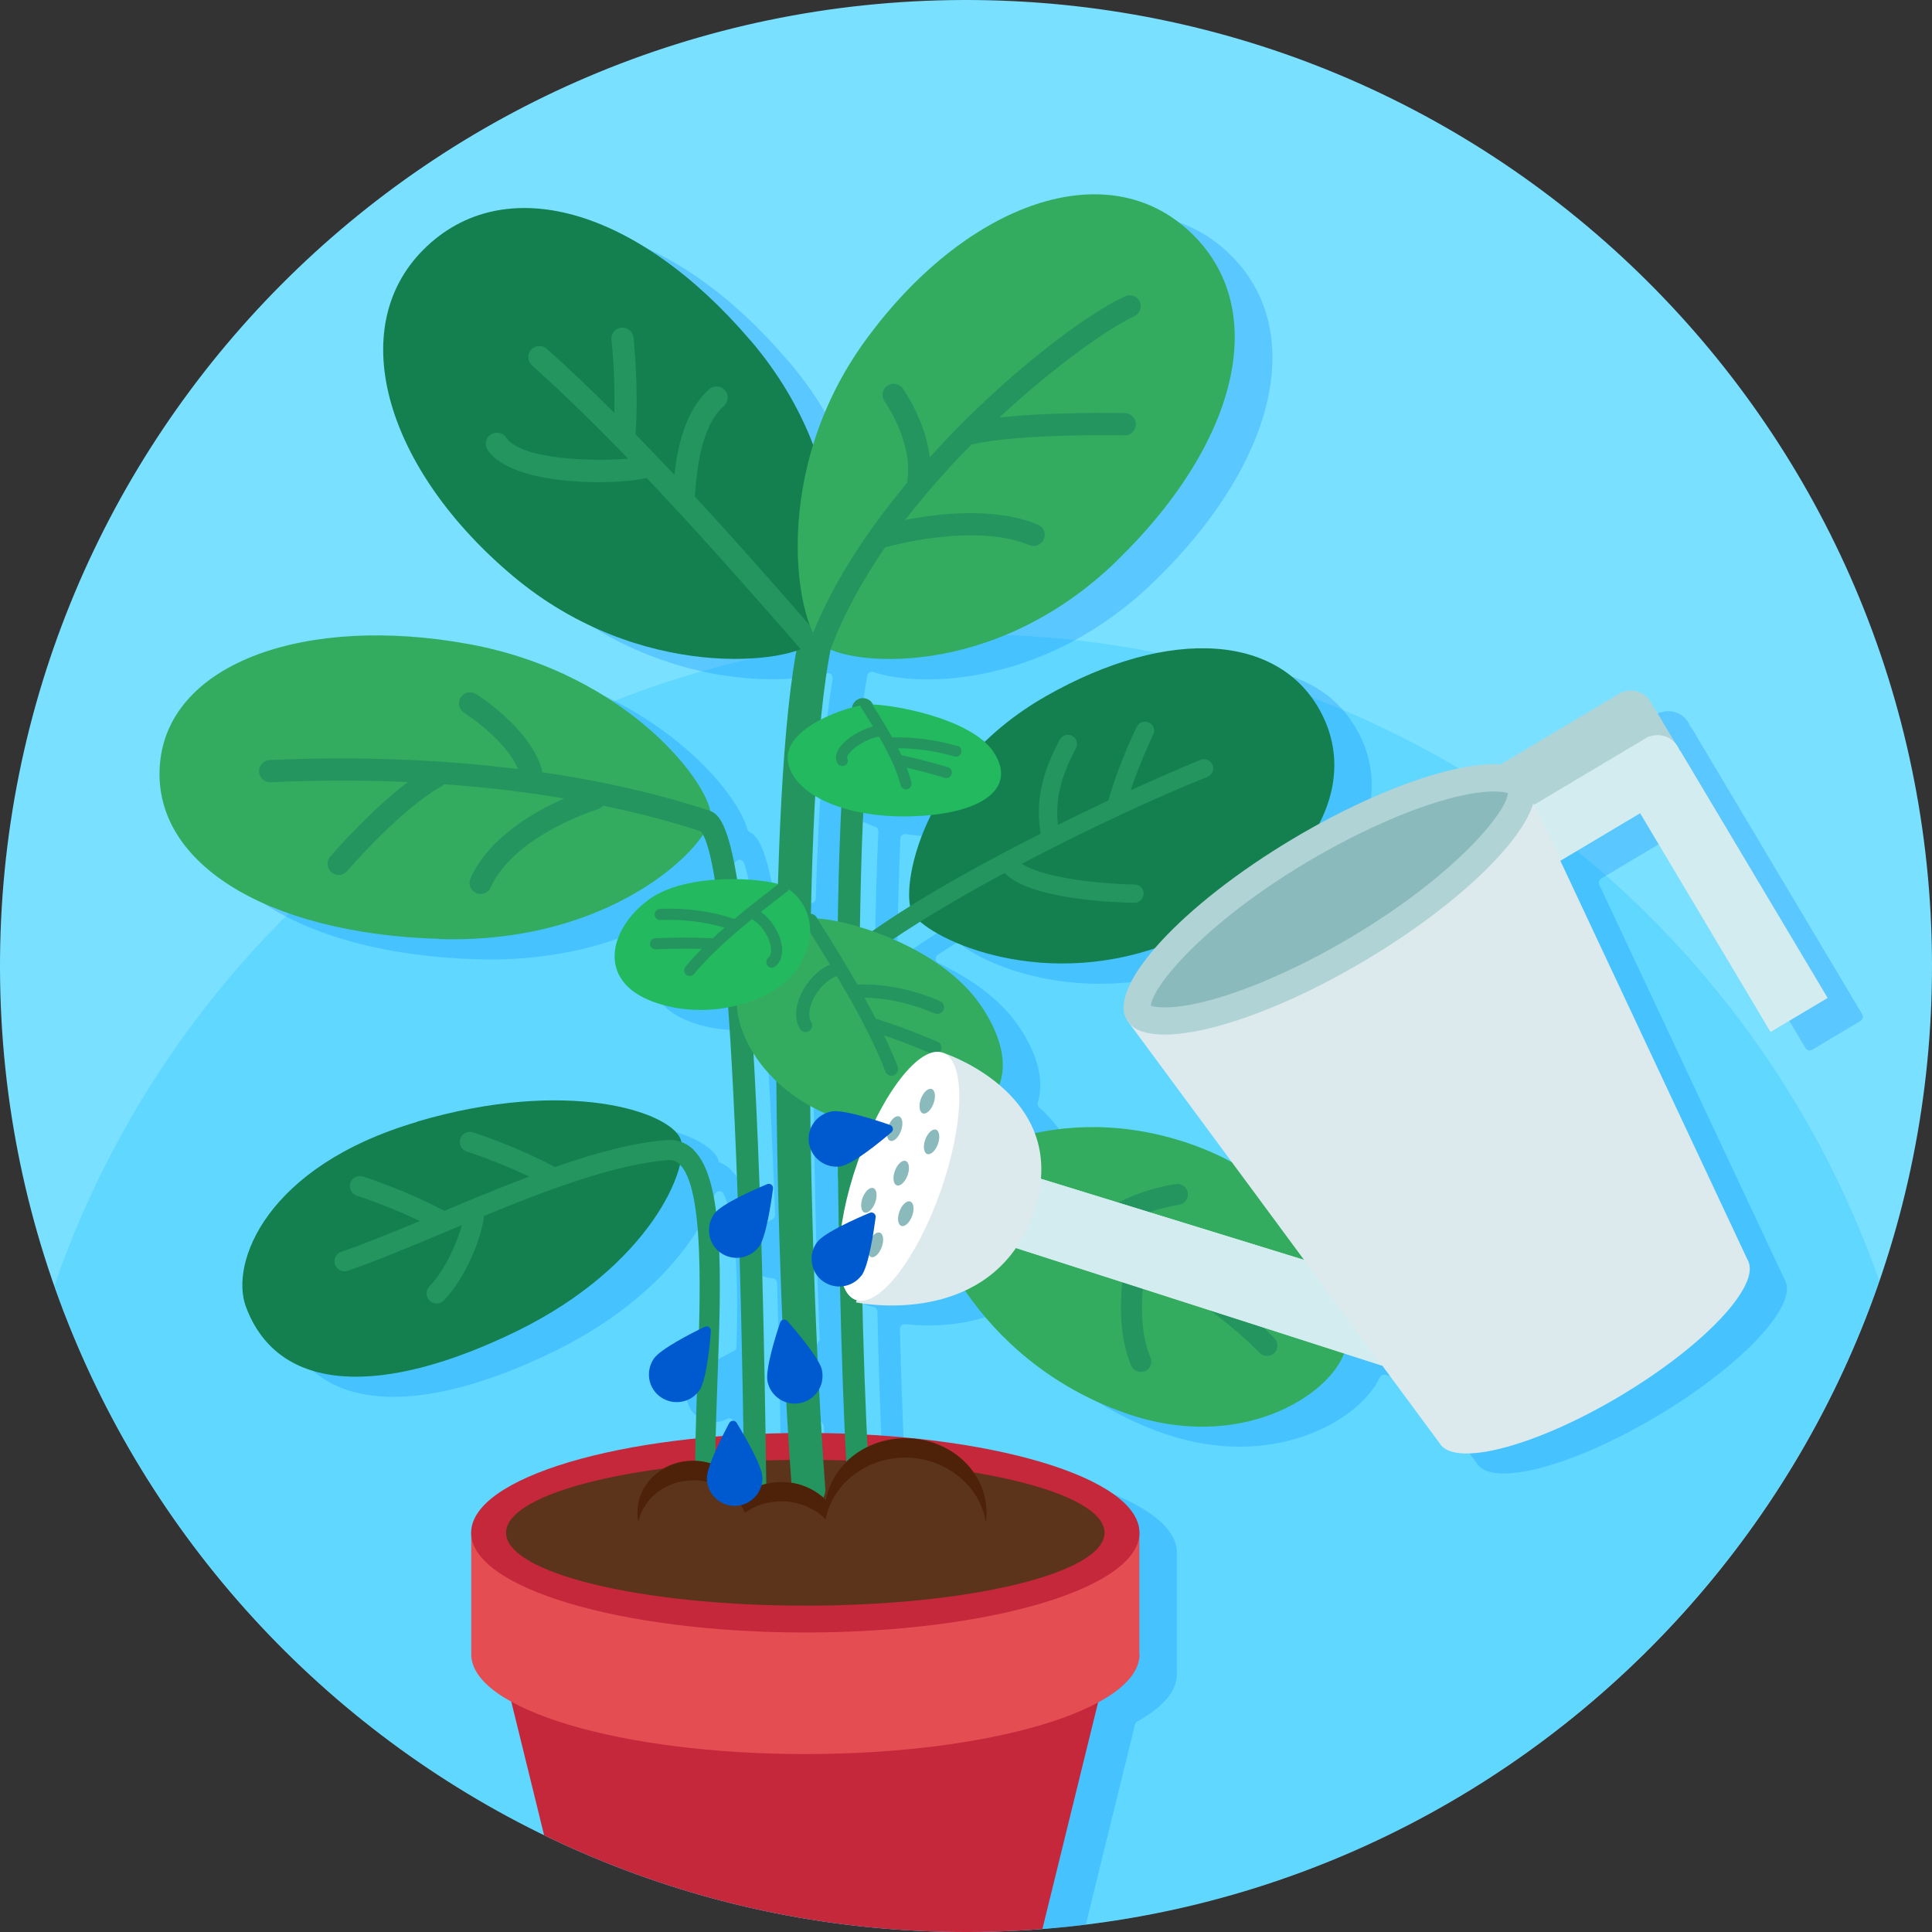 <?xml version="1.0" encoding="UTF-8"?><svg id="Layer_2" xmlns="http://www.w3.org/2000/svg" xmlns:xlink="http://www.w3.org/1999/xlink" viewBox="0 0 202.94 202.94"><rect x="0" y="0" width="202.94" height="202.94" fill="#333333" stroke="none"/><defs><style>.cls-1{fill:none;}.cls-2{clip-path:url(#clippath);}.cls-3{fill:#005acf;}.cls-4{fill:#fff;}.cls-5{fill:#8bbabc;}.cls-6{fill:#b0d3d6;}.cls-7{fill:#c5273b;}.cls-8{fill:#ddeaed;}.cls-9{fill:#d3ecef;}.cls-10{fill:#e44d52;}.cls-11{fill:#23b95f;}.cls-12{fill:#14804f;}.cls-13{fill:#33ac60;}.cls-14{fill:#5b341b;}.cls-15{fill:#4d2208;}.cls-16{fill:#7ae0ff;}.cls-17{fill:#24955f;}.cls-18{fill:#0c8fff;}.cls-18,.cls-19{isolation:isolate;opacity:.29;}.cls-19{fill:#1cc1ff;}</style><clipPath id="clippath"><path class="cls-1" d="M101.75,202.94c56.04-.15,101.34-45.71,101.19-101.75C202.78,45.15,157.23-.15,101.19,0,45.15,.15-.15,45.71,0,101.75c.15,56.04,45.71,101.34,101.75,101.19Z"/></clipPath></defs><g id="Layer_1-2"><g><path class="cls-16" d="M101.75,202.94c56.04-.15,101.34-45.71,101.19-101.75C202.78,45.15,157.23-.15,101.19,0,45.15,.15-.15,45.71,0,101.75c.15,56.04,45.71,101.34,101.75,101.19Z"/><path class="cls-19" d="M101.37,66.62c-44.37,.12-81.97,28.71-95.65,68.42,13.9,39.63,51.67,68.01,96.02,67.89,44.35-.12,81.97-28.71,95.65-68.42-13.9-39.63-51.67-68.01-96.02-67.89h0Z"/><g class="cls-2"><path class="cls-18" d="M177.54,89.77l9.58,16.08h0l2.53,4.24c.14,.24,.45,.32,.7,.18l5.08-3.03c.24-.14,.32-.45,.18-.7l-15.21-25.52h0l-.25-.42h0s-2.53-4.26-2.53-4.26l-.05,.03c-.44-1.28-1.83-1.97-3.11-1.54-.01,0-.02,0-.04,.01l-.03-.04-12.71,7.58c-.08,.05-.18,.07-.27,.07-3.93-.19-10.48,1.83-17.61,5.55-.42,.22-.87-.21-.69-.65,1.31-3.25,1.36-6.64-.15-9.85-4.18-8.86-16.17-9.65-29.23-2.19h.01c-2.36,1.35-4.36,2.87-6.05,4.46-.19,.18-.46,.18-.66,.02-3-2.39-8.71-3.5-11.16-3.65-.15,0-.26-.1-.35-.21-.14-.19-.34-.34-.59-.41-.62-.19-1.27,.16-1.45,.78-.01,.05-.03,.11-.04,.16-.75,.2-1.6,.5-2.45,.88-.35,.16-.75-.13-.71-.52,.24-2.22,.51-4.19,.82-5.85,.06-.3,.36-.48,.65-.38,4.86,1.65,18.11,1.57,29.56-9.58,13.1-12.75,16.2-27.02,7.26-34.87-8.94-7.85-23.45-2.29-33.65,11.68-2.36,3.22-4.01,6.54-5.13,9.76-.15,.43-.76,.45-.94,.03-1.36-3.2-3.32-6.5-6.07-9.72h-.01c-11.87-13.91-25.9-17.94-34.33-9.54-8.41,8.4-3.82,23.24,9.45,34.35,10.81,9.05,23.37,9.46,28.96,8.02,.36-.09,.68,.21,.62,.57-.93,5.52-1.5,13.68-1.78,23.08,0,.32-.3,.55-.61,.48-.8-.16-1.96-.3-3.28-.35-.24,0-.45-.19-.49-.43-.89-5.18-1.81-6.29-2.55-6.66-.13-.07-.22-.18-.26-.32-1.08-4-9.71-14.45-25.34-17.3-17.01-3.1-31.34,1.91-32.4,12.39-1.06,10.48,11.02,18.02,29.28,18.58h.01c14.62,.47,23.95-6.09,27.24-10.26,.25-.32,.74-.23,.87,.15,.24,.71,.51,1.77,.78,3.34,.05,.29-.16,.56-.46,.59-2.34,.22-4.73,.82-6.43,2.07-4.08,3-5.53,8.47,.48,10.69,2.4,.89,4.98,1.04,7.36,.69,.29-.04,.56,.16,.58,.45,.35,4.99,.67,11.26,.95,19.12,0,.19-.1,.38-.27,.47-.49,.26-.95,.53-1.33,.79-.31,.21-.73,.03-.79-.34-.41-2.56-1.11-4.53-2.25-5.63h.01c-.38-.38-.81-.64-1.27-.81-.02-.11-.05-.21-.09-.3-1.09-2.86-11.83-6.5-27.68-1.84h.01c-15.85,4.67-19.7,14.84-17.99,19.43,3.42,9.19,14.37,9.44,28.43,2.58,10.3-5.03,15.35-11.99,16.87-16.48,.14-.42,.73-.48,.93-.08,1.43,2.88,1.53,9.47,1.37,16.07,0,.19-.11,.35-.28,.44-1.59,.81-3.91,2.08-4.49,2.93-.9,1.34-.57,3.15,.77,4.05,.93,.63,2.08,.65,3,.16,.34-.18,.74,.08,.73,.47-.04,1.11-.07,2.19-.1,3.25,0,.25-.2,.46-.45,.48-13.44,1.46-23.05,5.3-23.11,9.81h0v12.82c0,1.76,1.45,3.42,4.02,4.88,.12,.07,.21,.18,.24,.32l7.76,31.59c.06,.23,.26,.39,.49,.39h45.03c.23,0,.44-.16,.49-.39l7.75-31.52c.03-.14,.13-.25,.25-.32,2.65-1.47,4.15-3.16,4.15-4.95v-.05h-.01v-12.59s.01-.09,.01-.14c0-5.08-12.1-9.32-28.17-10.28-.26-.02-.47-.21-.48-.47-.17-3.46-.32-7.84-.44-12.73,0-.31,.25-.56,.56-.52,1.98,.22,6.02,.37,9.83-1.27,.22-.09,.47-.03,.61,.17,3.31,4.73,8.71,9.8,16.74,12.59h.01c11.4,3.95,20.54-1.37,22.66-5.89,.11-.24,.37-.36,.62-.28l3.54,1.14h0l6.02,8.15c1.54,2.58,10.03,.37,18.96-4.96,8.93-5.32,14.92-11.73,13.38-14.32l-19.47-41.49c-.11-.24-.02-.52,.2-.65l7.59-4.52c.24-.14,.55-.06,.7,.18l1.06,1.78Zm-77.38-1.9c.55-.03,1.06-.07,1.56-.12-1.93,3.89-2.47,7.39-2.25,9.24,.02,.2-.06,.4-.23,.5-1.22,.77-2.4,1.54-3.5,2.31-.13,.09-.3,.11-.45,.06-.23-.08-.45-.15-.68-.22s-.36-.27-.35-.49c.07-4.06,.17-7.81,.31-11.07,.01-.3,.29-.51,.58-.47,1.53,.24,3.21,.34,5,.26Zm22.39,21.78l9.52,12.88c.31,.42-.14,.98-.62,.76-1-.45-2.08-.87-3.22-1.23-5.69-1.83-10.91-1.82-15.2-.97-.24,.05-.46-.08-.56-.3-.78-1.83-2-3.3-3.32-4.47-.15-.13-.2-.34-.14-.53,.66-2.12,.09-4.79-1.85-7.77h-.01c-2.01-3.08-5.32-5.33-8.57-6.85-.36-.17-.41-.66-.07-.88,.57-.38,1.17-.76,1.78-1.14,.18-.12,.42-.1,.59,.03,3.23,2.55,12.36,5.95,22.82,3.04,.47-.13,.83,.41,.53,.8-1.99,2.63-2.76,4.87-1.91,6.29,.07,.12,.16,.23,.25,.34Zm-32.73,9.07c.31,.16,.37,.6,.1,.82-.37,.31-.66,.71-.84,1.17,0-.51-.01-1.03-.02-1.54,0-.38,.4-.63,.74-.45,0,0,.01,0,.02,0Zm.14,5.32c.43,.35,.97,.57,1.54,.63,.25,.02,.44,.24,.44,.49,.02,1.89,.05,3.76,.09,5.59,0,.19-.1,.36-.27,.45-.9,.49-1.67,.99-1.99,1.41-.18,.23-.3,.49-.39,.75-.09-2.93-.17-5.9-.23-8.89,0-.42,.49-.7,.82-.43Zm2.31-36.71c-.16,3.24-.27,6.97-.34,11,0,.31-.29,.55-.59,.49-.62-.11-1.14-.17-1.55-.19l-.11-.17c-.13-.2-.35-.31-.57-.32,.09-4.1,.22-8,.41-11.59,.02-.36,.4-.59,.72-.42,.51,.26,1.08,.5,1.68,.71,.21,.07,.36,.27,.35,.49Zm-8.19,26.86c.38,.48,.8,.94,1.25,1.38,.09,.09,.15,.22,.15,.35,.07,8.41,.3,16.96,.63,24.91-.1,.05-.19,.13-.23,.25-.51,1.52-1.57,4.96-1.33,6.18,.19,.96,.84,1.7,1.66,2.07,.18,.08,.31,.25,.33,.45,.04,.81,.09,1.6,.14,2.39,.02,.29-.21,.53-.5,.53-.44,0-.88,.02-1.32,.04-.28,0-.52-.22-.52-.5-.12-7.3-.26-13.77-.43-19.51,0-.07,0-.13,.03-.19,.57-1.41,.99-4.18,1.17-5.53,.05-.35-.3-.6-.62-.47-.22,.09-.49,.21-.78,.34-.17-4.65-.35-8.74-.54-12.35-.03-.5,.59-.72,.91-.33Zm-4.79,33.04c.18-4.85,.34-9.57,.19-13.6,.02,.02,.04,.04,.06,.06,.49,.37,1.05,.56,1.62,.58,.26,.01,.46,.22,.47,.48,.15,5.36,.28,11.36,.39,18.06-.27-.46-.52-.88-.71-1.2-.18-.3-.61-.29-.78,.02-.19,.36-.44,.84-.7,1.37-.24,.02-.48,.04-.72,.06,.04-1.86,.11-3.81,.18-5.82Zm10.91,4.98c-.08-1.31-.16-2.66-.23-4.04,0-.08,.01-.17,.05-.24,.27-.55,.37-1.19,.24-1.84h.02c-.05-.25-.2-.57-.4-.93-.04-.07-.06-.15-.07-.22-.14-3.02-.27-6.15-.38-9.36,.19,.43,.48,.82,.88,1.12,.43,.32,.92,.5,1.42,.56,.24,.03,.42,.25,.43,.49,.13,5.61,.3,10.6,.47,14.45,.01,.3-.23,.53-.52,.52-.47-.01-.94-.03-1.41-.04-.26,0-.48-.21-.5-.47Z"/><g><path class="cls-7" d="M107.45,210.95H61.62l-8.9-36.22h63.63l-8.9,36.22Z"/><path class="cls-10" d="M119.68,173.73v-12.78H49.5v12.82c0,5.79,15.71,10.48,35.1,10.48s35.1-4.69,35.1-10.48v-.05h-.01Z"/><path class="cls-7" d="M84.59,171.48c19.38,0,35.1-4.69,35.1-10.48s-15.71-10.48-35.1-10.48-35.1,4.69-35.1,10.48,15.71,10.48,35.1,10.48Z"/><path class="cls-14" d="M84.59,168.66c17.36,0,31.43-3.43,31.43-7.66s-14.07-7.66-31.43-7.66-31.43,3.43-31.43,7.66,14.07,7.66,31.43,7.66Z"/><path class="cls-12" d="M43.81,117.82c15.85-4.67,26.59-1.02,27.68,1.84,1.09,2.86-3.19,13.32-17.23,20.18-14.06,6.85-25.01,6.61-28.43-2.58-1.71-4.6,2.14-14.77,17.99-19.42h-.01Z"/><path class="cls-17" d="M72.85,120.76c-.78-.74-1.76-1.09-2.82-1.01-3.5,.27-7.55,1.37-11.73,2.84-4.19-2.23-8.46-3.6-8.63-3.65-.56-.17-1.15,.14-1.33,.69-.17,.56,.13,1.15,.69,1.33,.03,0,3.14,1,6.55,2.63-3,1.13-6.02,2.39-8.91,3.6-4.15-2.21-8.37-3.55-8.55-3.61-.56-.17-1.15,.14-1.33,.69-.17,.56,.13,1.15,.69,1.33,.03,.01,3.19,1.01,6.62,2.66-2.97,1.23-5.77,2.37-8.26,3.23-.55,.19-.84,.79-.65,1.34,.19,.55,.79,.85,1.34,.65,3.11-1.07,6.63-2.55,10.36-4.11,.54-.22,1.08-.45,1.63-.69-.51,1.89-1.78,4.74-3.42,6.46-.41,.42-.38,1.09,.03,1.49,.21,.2,.47,.29,.73,.29s.56-.1,.77-.33c2.39-2.5,4-6.74,4.21-8.87,6.76-2.78,13.86-5.45,19.35-5.86,.48-.03,.84,.09,1.19,.43,2.61,2.5,2.2,13.71,1.87,22.71-.15,4.33-.3,8.41-.2,11.89,.01,.57,.49,1.02,1.06,1.02h.03c.58-.02,1.04-.5,1.02-1.08-.1-3.41,.05-7.46,.2-11.75,.4-10.88,.76-21.15-2.53-24.31h.01Z"/><path class="cls-13" d="M46.11,98.64c18.26,.57,28.26-9.8,28.56-12.79,.29-2.99-8.44-15.1-25.45-18.2-17.01-3.1-31.34,1.91-32.4,12.39-1.06,10.48,11.02,18.02,29.28,18.58h.01Z"/><path class="cls-17" d="M74.42,85.12c-5.78-1.9-11.74-3.17-17.49-4,0-.1,0-.21-.02-.31-1.23-4.32-6.69-7.77-6.91-7.92-.55-.34-1.27-.17-1.61,.37-.35,.55-.17,1.27,.36,1.61,.05,.03,4.31,2.75,5.67,5.91-10.51-1.31-20.06-1.23-26.1-.94-.64,.03-1.14,.58-1.11,1.22,.03,.64,.58,1.14,1.22,1.11,3.68-.17,8.68-.28,14.41-.02-4.05,3.06-7.95,7.6-8.15,7.83-.42,.49-.36,1.22,.13,1.65,.22,.19,.49,.28,.76,.28,.33,0,.65-.14,.88-.41,.06-.07,5.62-6.54,10.04-8.98,.06-.03,.1-.09,.16-.14,4,.28,8.25,.76,12.6,1.49-3.12,1.37-7.88,4.07-9.84,8.39-.27,.58,0,1.28,.58,1.55,.15,.07,.33,.1,.48,.1,.44,0,.87-.26,1.06-.69,2.53-5.55,11.21-8.2,11.3-8.23,.22-.07,.38-.2,.52-.36,3.42,.71,6.85,1.58,10.23,2.69,1.16,1.11,3.86,10.26,4.6,70.14,0,.64,.54,1.15,1.16,1.15h.01c.64,0,1.16-.54,1.15-1.19-.86-70.57-4.28-71.7-6.12-72.31h.02Z"/><path class="cls-13" d="M118.34,148.48c-16.22-5.63-21.75-20.57-20.88-23.25,.88-2.68,12.32-9.98,26.83-5.32,15.46,4.98,18.22,18.39,16.95,22.11-1.58,4.62-11.02,10.58-22.9,6.46h-.01Z"/><path class="cls-17" d="M133.89,140.58c-1.43-1.45-3.15-2.93-5.09-4.39,2.01-.01,4.05,.16,4.07,.16,.61,.06,1.14-.4,1.19-1,.05-.61-.4-1.14-1-1.19-.2-.01-4.5-.38-7.1,.01-2.65-1.77-5.66-3.44-8.9-4.98,2.46-1.98,6.74-2.63,6.78-2.64,.61-.09,1.01-.64,.93-1.25-.08-.59-.65-1.01-1.25-.93-.24,.03-5.81,.87-8.63,3.83-7.66-3.32-16.54-5.68-25.74-5.93-.61-.02-1.11,.47-1.13,1.07-.01,.61,.47,1.11,1.07,1.13,10.69,.3,20.91,3.51,29.17,7.74-.4,1.97-1.16,7.16,.56,11.23,.17,.42,.58,.67,1.01,.67,.14,0,.29-.02,.43-.08,.56-.23,.83-.88,.58-1.44-1.31-3.13-.88-7.23-.54-9.3,4.95,2.75,9.08,5.83,12.01,8.81,.21,.22,.5,.33,.78,.33s.56-.1,.77-.31c.43-.43,.44-1.12,.01-1.55h0Z"/><path class="cls-12" d="M109.8,73.17c-13.06,7.46-15.21,20.08-14.02,22.61,1.19,2.53,13,8.44,26.36,3.54,13.37-4.9,21.06-15.1,16.88-23.96-4.18-8.86-16.17-9.65-29.23-2.19h.01Z"/><path class="cls-17" d="M127.37,80.35c-.2-.49-.76-.73-1.25-.54-1.59,.64-4.2,1.77-7.35,3.2,1.07-3.2,2.34-5.78,2.36-5.82,.23-.48,.05-1.05-.43-1.29-.48-.23-1.05-.05-1.29,.43-.07,.15-1.82,3.69-2.99,7.76-1.68,.79-3.46,1.64-5.29,2.56-.3-2.58,.27-5.04,1.89-8.06,.24-.47,.07-1.05-.4-1.3-.47-.24-1.05-.07-1.3,.4-1.95,3.65-2.55,6.6-2.01,9.86v.02c-11.6,5.85-24.6,13.56-26.03,18.91-.14,.51,.16,1.04,.67,1.18,.08,.02,.16,.03,.24,.03,.42,0,.81-.28,.93-.71,.99-3.71,10.15-9.75,20.4-15.28,2.65,2.8,11.79,3.11,13.63,3.13h.01c.52,0,.95-.42,.97-.94,0-.54-.42-.97-.94-.98-4.55-.08-9.91-.86-11.85-2.18,6.89-3.63,14.08-6.96,19.5-9.13,.49-.2,.73-.76,.54-1.25Z"/><path class="cls-17" d="M84.94,158.22c-.91,0-1.68-.7-1.75-1.62-1.99-26.66-2.69-73.6,.71-89.49,.2-.94,1.13-1.55,2.08-1.35,.94,.2,1.55,1.13,1.35,2.08-3.27,15.37-2.57,62.68-.64,88.51,.07,.97-.65,1.8-1.62,1.87h-.14Z"/><path class="cls-12" d="M78.83,35.75c11.86,13.91,9.11,29.23,6.71,31.63-2.4,2.39-18.33,4.29-31.6-6.82-13.27-11.11-17.86-25.95-9.45-34.35,8.42-8.4,22.46-4.36,34.33,9.54h.01Z"/><path class="cls-17" d="M85.83,66.56l-1.59-1.82c-2.82-3.21-6.78-7.75-11.25-12.58v-.06c.19-2.36,.55-7.27,3.05-9.46,.49-.43,.54-1.16,.1-1.65-.43-.49-1.16-.54-1.65-.1-2.54,2.22-3.33,6.12-3.65,8.99-1.34-1.42-2.7-2.85-4.08-4.26,.35-5.17-.2-9.97-.22-10.18-.07-.64-.66-1.09-1.29-1.02-.64,.07-1.11,.65-1.02,1.29,0,.05,.4,3.54,.3,7.66-2.36-2.36-4.75-4.64-7.09-6.73-.48-.43-1.22-.38-1.65,.09s-.38,1.22,.09,1.65c3.33,2.97,6.76,6.35,10.09,9.79-3.55,.34-11.25,.12-12.8-2.2-.36-.54-1.08-.69-1.62-.33-.54,.36-.69,1.08-.33,1.62,1.72,2.59,7.24,3.39,11.65,3.39,2.13,0,3.98-.19,5.05-.44,.99,1.04,1.97,2.08,2.92,3.11,.03,.05,.08,.09,.13,.14,4.56,4.92,8.63,9.58,11.5,12.85l1.59,1.83c.23,.27,.56,.4,.87,.4,.28,0,.55-.09,.77-.29,.49-.43,.54-1.16,.1-1.65l.03-.02Z"/><path class="cls-13" d="M117.36,58.87c-13.1,12.75-28.57,11.02-31.12,8.79-2.55-2.23-5.49-18.01,4.72-31.98,10.21-13.98,24.72-19.54,33.65-11.68,8.94,7.85,5.84,22.12-7.26,34.87Z"/><path class="cls-17" d="M119.74,31.69c-.27-.58-.97-.84-1.55-.57-4.19,1.92-12.86,8.42-20.53,16.91-.45-3.87-2.72-7.06-2.84-7.23-.37-.52-1.11-.64-1.63-.27-.52,.37-.64,1.11-.27,1.63,.03,.05,3.06,4.33,2.37,8.42v.13c-4.27,5.11-8.01,10.79-10.17,16.52-.23,.61,.08,1.28,.69,1.5,.14,.05,.28,.07,.41,.07,.48,0,.92-.29,1.09-.76,1.37-3.64,3.36-7.2,5.69-10.58,.08,0,.16,0,.24-.03,.09-.02,9.13-2.57,14.89-.17,.59,.24,1.28-.03,1.52-.63s-.03-1.28-.63-1.52c-4.56-1.9-10.6-1.15-13.94-.49,2.18-2.83,4.56-5.49,6.96-7.92,5.03-1.2,15.95-.97,16.07-.97,.64,.05,1.18-.5,1.2-1.14,.01-.64-.5-1.18-1.14-1.2-.37,0-7.63-.16-13.2,.47,5.98-5.56,11.64-9.47,14.17-10.64,.58-.27,.85-.97,.57-1.55h0Z"/><path class="cls-17" d="M90.26,157.5c-.59,0-1.11-.45-1.16-1.06-.99-10.68-2.27-73.37,.43-82.28,.19-.62,.84-.97,1.45-.78,.62,.19,.97,.84,.78,1.45-2.43,8.03-1.48,69.18-.34,81.38,.06,.64-.41,1.21-1.06,1.27h-.1Z"/><path class="cls-11" d="M104.36,78.98c-2.44-3.63-11.05-5.07-13.14-4.98s-8.99,2.44-8.46,5.97c.54,3.53,6.16,6.09,13.46,5.76,7.32-.34,10.58-3.11,8.13-6.75Z"/><path class="cls-17" d="M100.58,78.37c-2.16-.65-4.64-.98-6.87-.91-.67-1.22-1.37-2.34-1.92-3.2l-.3-.48c-.17-.28-.54-.36-.8-.19-.28,.17-.36,.54-.19,.8l.3,.48c.26,.41,.57,.91,.9,1.44-1.55,.41-3.22,1.52-3.72,2.58-.22,.47-.22,.93,0,1.3,.1,.19,.3,.28,.5,.28,.1,0,.21-.02,.3-.08,.28-.16,.36-.52,.2-.8,0-.01,0-.08,.05-.2,.35-.73,1.94-1.79,3.3-2.02,.16,.28,.33,.57,.49,.87,.01,.03,.03,.06,.05,.09,.73,1.36,1.42,2.84,1.73,4.14,.07,.27,.3,.44,.57,.44,.05,0,.09,0,.14-.01,.31-.08,.5-.4,.43-.71-.13-.5-.3-1.02-.5-1.55,2.23,.51,3.97,1.06,3.99,1.07,.06,.02,.12,.02,.17,.02,.24,0,.48-.16,.56-.41,.09-.3-.07-.64-.38-.73-.02,0-2.25-.7-4.9-1.27-.12-.24-.23-.49-.35-.72,1.94,0,4.04,.29,5.91,.86,.06,.01,.12,.02,.17,.02,.26,0,.48-.16,.56-.42,.09-.31-.08-.64-.38-.73h-.01Z"/><path class="cls-13" d="M103.21,105.88c-4.47-6.87-15.39-9.58-17.84-9.39-2.46,.17-9.72,4.62-7.58,11.26,2.14,6.64,9.96,11.5,18.57,10.86,8.61-.64,11.32-5.86,6.85-12.73h-.01Z"/><path class="cls-17" d="M98.19,106.44c.09,.03,.19,.06,.28,.06,.27,0,.52-.16,.64-.42,.15-.35,0-.77-.36-.92-2.89-1.25-6.02-1.86-8.68-1.73-1.35-2.36-2.71-4.54-3.75-6.19l-.57-.92c-.21-.33-.64-.43-.97-.22-.33,.2-.43,.64-.22,.97l.57,.92c.57,.92,1.28,2.06,2.05,3.33-1.27,.54-2.5,1.82-3.14,3.33-.56,1.3-.56,2.53-.01,3.42,.13,.22,.36,.34,.59,.34,.13,0,.24-.03,.36-.1,.33-.2,.43-.63,.23-.97-.3-.5-.27-1.28,.1-2.15,.54-1.25,1.62-2.34,2.59-2.65,.36,.62,.73,1.25,1.11,1.9,.01,.03,.03,.07,.06,.1,1.49,2.62,2.97,5.46,3.93,8.01,.1,.28,.37,.45,.65,.45,.08,0,.16-.01,.24-.05,.36-.14,.54-.55,.41-.91-.41-1.07-.91-2.18-1.44-3.28,2.8,.95,5.03,1.94,5.06,1.95,.09,.05,.19,.06,.28,.06,.27,0,.52-.15,.64-.42,.15-.35,0-.77-.35-.92-.03-.01-3.04-1.34-6.5-2.43-.38-.73-.77-1.47-1.18-2.19,1.58,0,4.21,.29,7.34,1.64h.02Z"/><path class="cls-11" d="M68.11,94.52c4.08-3,12.16-2.23,13.87-1.59,1.71,.64,4.83,3.77,1.92,8.61-2.13,3.56-9.31,5.9-15.31,3.68-6-2.22-4.56-7.69-.48-10.69Z"/><path class="cls-17" d="M82.78,93.54c.26-.2,.3-.57,.1-.81-.2-.26-.57-.3-.81-.1l-.64,.49c-1.18,.91-2.72,2.09-4.29,3.42-2.28-.8-5.09-1.2-7.82-1.07-.33,.01-.57,.29-.56,.61,.01,.31,.28,.58,.61,.56,2.33-.1,4.7,.2,6.73,.8-.42,.36-.81,.73-1.22,1.11-3.19-.14-6.03,0-6.05,0-.33,.02-.57,.29-.55,.62,.01,.31,.28,.55,.58,.55h.03s2.18-.12,4.83-.05c-.62,.63-1.21,1.26-1.72,1.89-.21,.24-.16,.62,.08,.83,.1,.09,.24,.13,.37,.13,.17,0,.34-.07,.45-.21,1.26-1.54,2.98-3.14,4.69-4.61,.01,0,.02-.02,.05-.03,.45-.38,.9-.76,1.34-1.12,.99,.55,1.9,1.92,2.01,3.06,.03,.33,.01,.76-.28,.99-.26,.2-.29,.57-.09,.83,.12,.14,.29,.22,.45,.22,.13,0,.26-.05,.36-.13,.55-.43,.8-1.15,.71-2.02-.14-1.36-1.07-2.89-2.21-3.72,.83-.65,1.58-1.25,2.21-1.72l.64-.5v.02Z"/><path class="cls-14" d="M95.1,166.71c4.7,0,8.51-3.5,8.51-7.82s-3.81-7.82-8.51-7.82-8.51,3.5-8.51,7.82,3.81,7.82,8.51,7.82Z"/><path class="cls-14" d="M82.08,167.31c3.5,0,6.33-2.61,6.33-5.82s-2.83-5.82-6.33-5.82-6.33,2.61-6.33,5.82,2.83,5.82,6.33,5.82Z"/><path class="cls-14" d="M72.8,164.21c3.23,0,5.85-2.41,5.85-5.39s-2.62-5.39-5.85-5.39-5.85,2.41-5.85,5.39,2.62,5.39,5.85,5.39Z"/><path class="cls-15" d="M72.8,155.48c2.48,0,4.6,1.42,5.45,3.41,1.06-.74,2.39-1.19,3.83-1.19,1.84,0,3.49,.72,4.65,1.89,.7-3.68,4.18-6.48,8.38-6.48s7.89,2.97,8.44,6.81c.05-.34,.08-.67,.08-1.01,0-4.32-3.81-7.82-8.51-7.82-4.2,0-7.68,2.8-8.38,6.48-1.15-1.15-2.8-1.89-4.65-1.89-1.44,0-2.76,.44-3.83,1.19-.86-2-2.97-3.41-5.45-3.41-3.23,0-5.85,2.41-5.85,5.39,0,.35,.03,.69,.1,1.01,.52-2.49,2.9-4.36,5.75-4.36h-.01Z"/></g><g><g><path id="Ellipse_2_copy" class="cls-6" d="M160.13,86.3l-3.3-5.53,13.61-8.12,.03,.04s.02,0,.04-.01c1.28-.44,2.68,.25,3.11,1.54l.05-.03,15.47,25.95-5.96,3.55-13.69-22.98-9.36,5.58Z"/><path class="cls-8" d="M89.91,136.81l9.17-26.22s11.07,3.58,10.26,13.23l27.64,8.52-18.6-25.18,41.7-24.85,1.06,2.25,12.13-7.23,.03,.04s.02,0,.04-.01c1.28-.44,2.68,.25,3.11,1.54l.05-.03,15.47,25.95-5.96,3.55-13.69-22.98-8.42,5.02,19.66,41.91c1.54,2.58-4.45,8.99-13.38,14.32-8.93,5.32-17.42,7.54-18.96,4.96l-6.02-8.15-38.48-12.36c-5.58,8.08-16.79,5.72-16.79,5.72Z"/><path class="cls-9" d="M109.33,123.82s.09,3.06-2.63,7.27l38.48,12.36-8.21-11.11-27.64-8.52Z"/><path class="cls-9" d="M172.28,85.4l13.69,22.98,5.96-3.55-15.47-25.95-.05,.03c-.44-1.28-1.83-1.97-3.11-1.54-.01,0-.02,0-.04,.01l-.03-.04-12.13,7.23,2.91,5.76,8.26-4.92Z"/><path class="cls-4" d="M90.1,122.03c2.52-7.18,6.51-12.31,8.92-11.46,2.41,.84,2.31,7.35-.21,14.52-2.52,7.18-6.51,12.31-8.92,11.46-2.41-.85-2.31-7.35,.21-14.52Z"/><ellipse class="cls-6" cx="139.64" cy="94.48" rx="24.77" ry="7.43" transform="translate(-28.68 84.82) rotate(-30.8)"/><path class="cls-5" d="M122.33,105.82c-.75,0-1.21-.1-1.45-.18,.19-2.08,5.65-8.67,16.42-15.09,7.56-4.5,15.27-7.41,19.65-7.41,.75,0,1.21,.1,1.45,.18-.19,2.08-5.65,8.67-16.42,15.09-7.56,4.5-15.27,7.41-19.65,7.41Z"/><path class="cls-5" d="M95.33,123.47c.26-.71,.17-1.39-.2-1.52-.37-.13-.87,.34-1.13,1.04-.26,.71-.17,1.39,.2,1.52,.37,.13,.87-.34,1.13-1.04Z"/><path class="cls-5" d="M92.62,131c.26-.71,.17-1.39-.2-1.52-.37-.13-.87,.34-1.13,1.04-.25,.71-.16,1.39,.2,1.52,.37,.13,.87-.34,1.13-1.04Z"/><path class="cls-5" d="M94.64,118.79c.26-.71,.17-1.39-.2-1.52-.37-.13-.87,.34-1.13,1.04-.26,.71-.17,1.39,.2,1.52,.37,.13,.87-.34,1.13-1.04Z"/><path class="cls-5" d="M91.93,126.32c.26-.71,.17-1.39-.2-1.52-.37-.13-.87,.34-1.13,1.04-.25,.71-.16,1.39,.2,1.52,.37,.13,.87-.34,1.13-1.04Z"/><path class="cls-5" d="M98.52,120.18c.25-.71,.16-1.39-.2-1.52s-.87,.34-1.13,1.04c-.25,.71-.16,1.39,.2,1.52,.37,.13,.87-.34,1.13-1.04Z"/><path class="cls-5" d="M95.81,127.73c.26-.71,.17-1.39-.2-1.52-.37-.13-.87,.34-1.13,1.04-.26,.71-.17,1.39,.2,1.52,.37,.13,.87-.34,1.13-1.04Z"/><path class="cls-5" d="M98.06,115.91c.26-.71,.17-1.39-.2-1.52-.37-.13-.87,.34-1.13,1.04-.25,.71-.16,1.39,.2,1.52,.37,.13,.87-.34,1.13-1.04Z"/></g><path class="cls-3" d="M90.48,133.99c-.98,1.28-2.8,1.52-4.08,.56-1.28-.96-1.52-2.8-.56-4.08,.75-.99,4.05-2.46,5.52-3.07,.32-.14,.66,.12,.62,.47-.21,1.58-.75,5.15-1.49,6.13Z"/><path class="cls-3" d="M86.34,143.94c.32,1.58-.69,3.12-2.28,3.44-1.58,.32-3.12-.69-3.44-2.28-.24-1.22,.81-4.66,1.33-6.18,.11-.33,.53-.42,.77-.15,1.05,1.21,3.38,3.96,3.63,5.17h-.02Z"/><path class="cls-3" d="M73.49,146.01c-.9,1.33-2.71,1.67-4.05,.77-1.34-.9-1.67-2.71-.77-4.05,.69-1.02,3.92-2.67,5.35-3.36,.32-.15,.66,.09,.65,.44-.12,1.6-.48,5.18-1.18,6.21Z"/><path class="cls-3" d="M79.7,130.98c-.98,1.28-2.8,1.52-4.08,.56-1.28-.96-1.52-2.8-.56-4.08,.75-.99,4.05-2.46,5.52-3.07,.32-.14,.66,.12,.62,.47-.21,1.58-.75,5.15-1.49,6.13Z"/><path class="cls-3" d="M88.4,122.5c-1.58,.3-3.1-.75-3.41-2.34-.3-1.58,.75-3.1,2.34-3.41,1.22-.23,4.66,.89,6.16,1.42,.33,.12,.41,.54,.14,.77-1.22,1.04-4.01,3.32-5.23,3.54v.02Z"/><path class="cls-3" d="M80.09,155.17c.05,1.61-1.22,2.95-2.83,3.01-1.61,.05-2.95-1.22-3.01-2.83-.04-1.24,1.59-4.46,2.35-5.87,.17-.31,.6-.32,.78-.02,.84,1.37,2.66,4.47,2.7,5.71h.01Z"/></g></g></g></g></svg>